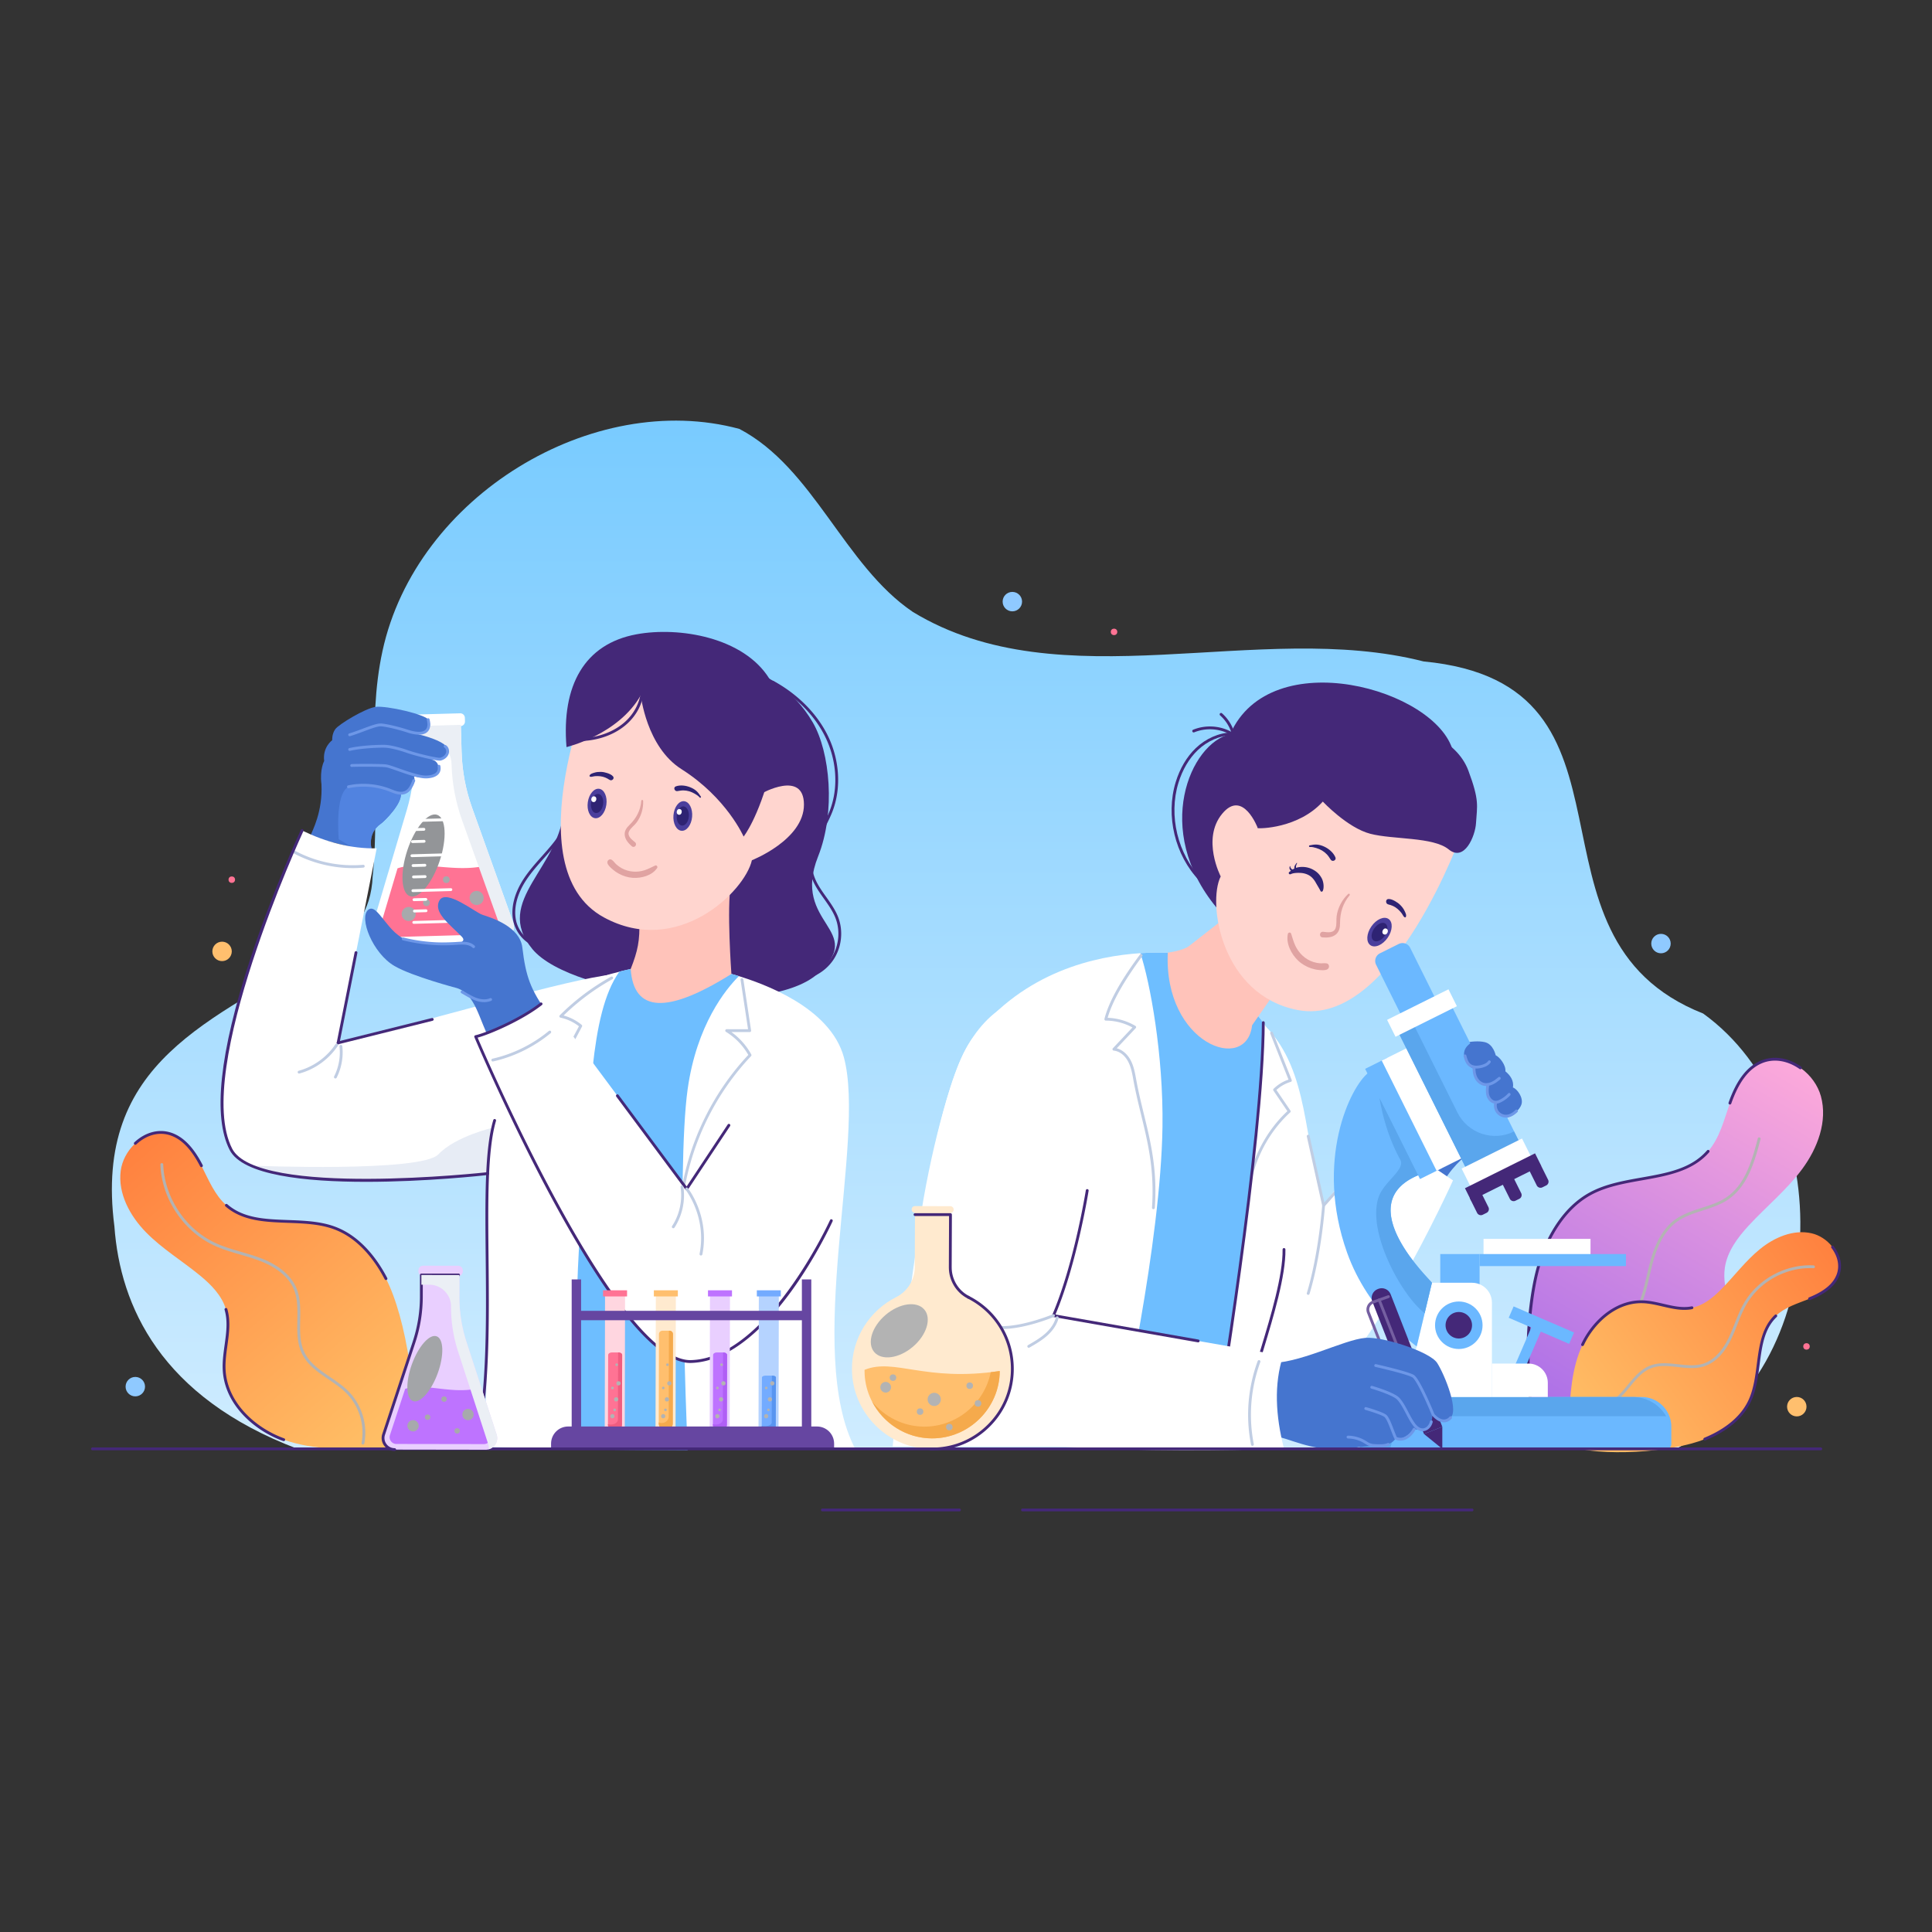 <svg id="SvgjsSvg1565" width="550" height="550" xmlns="http://www.w3.org/2000/svg" version="1.1" xmlns:xlink="http://www.w3.org/1999/xlink" xmlns:svgjs="http://svgjs.com/svgjs"><rect width="100%" height="100%" fill="#333333" stroke="none"/><defs id="SvgjsDefs1566"></defs><g id="SvgjsG1567"><svg xmlns="http://www.w3.org/2000/svg" enable-background="new 0 0 1364 960" viewBox="0 0 1364 960" width="550" height="550"><linearGradient id="a" x1="675.025" x2="675.025" y1="822.909" y2="-37.466" gradientUnits="userSpaceOnUse"><stop offset="0" stop-color="#cfecff" class="stopColorcfecff svgShape"></stop><stop offset="1" stop-color="#69c5ff" class="stopColor69c5ff svgShape"></stop></linearGradient><path fill="url(#a)" d="M1202.44 513.56c-137.46-54.21-30.57-232.77-197.39-248.58-116.67-29.82-255.65 28.82-360.59-34.96-48.65-32.9-69.82-101.56-122.45-129.2-103.32-27.94-228.17 47.37-251.95 156.71-11.31 51.81-1.42 106.21-6.95 159.08-.98 25.26-13.61 41.62-34.42 52.48-78.27 49.58-163.08 77.42-147.92 194.76 4.07 56.27 32.62 120.43 129.33 157.06l972.46.31c112.81-56.63 115.92-238.42 19.88-307.66z"></path><linearGradient id="b" x1="89.087" x2="337.936" y1="592.957" y2="879.368" gradientUnits="userSpaceOnUse"><stop offset="0" stop-color="#ff7e3d" class="stopColorff7e3d svgShape"></stop><stop offset="1" stop-color="#ffd473" class="stopColorffd473 svgShape"></stop></linearGradient><path fill="url(#b)" d="M103.15 668.08c11.37 11.59 25.45 20.09 38 30.39 7.9 6.49 15.49 14.16 18.37 23.97 4.08 13.91-2.14 28.74-1.24 43.2 1.42 22.7 20.61 41.14 42.02 48.8 21.41 7.67 44.81 6.75 67.52 5.73l21.39-.08c7.39-30.08-2.38-91.92-16.73-119.39-8.01-15.36-19.93-29.63-36.16-35.7-24.81-9.27-56.56 1.39-76.49-16.05-8.35-7.31-12.56-18.1-17.64-27.96-5.08-9.88-12.22-19.87-22.94-22.76-8.55-2.3-17.24.95-23.74 6.99-.18.16-.36.33-.53.5-5.15 4.99-8.82 11.76-9.75 18.84-2.08 16.12 6.55 31.93 17.92 43.52z"></path><path fill="#442878" d="M272.49 701.71c-.36 0-.71-.2-.89-.54-6.47-12.41-17.91-28.6-35.62-35.23-10.13-3.79-21.64-4.21-32.77-4.61-15.78-.58-32.09-1.17-44.03-11.62-.42-.36-.46-1-.09-1.41.36-.42 1-.46 1.41-.09 11.4 9.98 26.65 10.54 42.79 11.13 11.29.41 22.96.84 33.39 4.74 18.31 6.85 30.06 23.45 36.7 36.18.26.49.07 1.09-.42 1.35-.15.07-.31.1-.47.1zM142.2 622c-.36 0-.71-.2-.89-.54-6.51-12.69-13.81-19.96-22.31-22.26-7.66-2.07-15.96.4-22.79 6.76a.996.996 0 1 1-1.36-1.46c7.35-6.84 16.34-9.47 24.68-7.22 9.07 2.45 16.78 10.06 23.57 23.27.25.49.06 1.09-.43 1.35-.16.06-.31.1-.47.1zM200.31 815.45c-.11 0-.23-.02-.34-.06-20.15-7.21-41.17-25.37-42.69-49.68-.38-6.03.47-12.16 1.29-18.09 1.2-8.69 2.33-16.89-.01-24.9a.994.994 0 0 1 .68-1.24.998.998 0 0 1 1.24.68c2.47 8.41 1.25 17.22.08 25.73-.81 5.83-1.64 11.86-1.27 17.69 1.46 23.41 21.83 40.93 41.36 47.92.52.19.79.76.6 1.28-.14.41-.53.67-.94.67z" class="color442878 svgShape"></path><path fill="#b3b3b3" d="M256.22 817.86c-.06 0-.13-.01-.19-.02-.54-.1-.9-.63-.79-1.17 2.4-12.53-1.68-25.94-10.65-35.01-3.72-3.75-8.31-6.87-12.74-9.88-7.2-4.88-14.64-9.93-18.57-17.87-3.66-7.39-3.5-15.81-3.35-23.94.14-7.45.29-15.16-2.56-21.89-4.54-10.72-15.77-16.84-24.39-20.08-4.31-1.62-8.82-2.94-13.19-4.21-6.14-1.79-12.49-3.64-18.43-6.38-21.89-10.11-37.21-33.1-38.12-57.19-.02-.55.41-1.02.96-1.04a.985.985 0 0 1 1.04.96c.88 23.36 15.74 45.65 36.96 55.45 5.8 2.68 12.07 4.5 18.15 6.27 4.41 1.28 8.96 2.61 13.34 4.26 8.99 3.38 20.71 9.8 25.52 21.17 3.02 7.13 2.87 15.05 2.72 22.71-.16 8.26-.3 16.06 3.14 23.02 3.7 7.46 10.6 12.14 17.9 17.1 4.52 3.06 9.19 6.23 13.04 10.13 9.43 9.53 13.72 23.63 11.2 36.79-.1.49-.52.82-.99.82z" class="colorb3b3b3 svgShape"></path><linearGradient id="c" x1="1264.666" x2="1074.002" y1="535.975" y2="863.049" gradientUnits="userSpaceOnUse"><stop offset="0" stop-color="#ffabda" class="stopColorffabda svgShape"></stop><stop offset="1" stop-color="#9963eb" class="stopColor9963eb svgShape"></stop></linearGradient><path fill="url(#c)" d="M1272.33 623.37c-10.9 14.74-25.33 26.44-37.76 39.91-7.82 8.49-15.12 18.25-16.81 29.67-2.39 16.19 6.87 31.81 8.12 48.12 1.95 25.6-16.64 49.22-39.39 61.12-22.75 11.91-49.06 14.53-74.62 16.93l-23.81.68c-12.95-32.48-11.78-100.6-.03-133.55 6.56-18.43 17.67-36.24 34.87-45.56 26.3-14.23 63.47-7.26 83.04-29.87 8.2-9.47 11.22-22.2 15.37-34.02 4.14-11.84 10.57-24.13 22.11-29.03 9.2-3.91 19.43-1.63 27.63 4.12.23.15.45.32.67.48 6.53 4.77 11.69 11.77 13.84 19.55 4.87 17.68-2.33 36.71-13.23 51.45z"></path><path fill="#442878" d="M1088.06 820.81c-.4 0-.77-.24-.93-.63-13.63-34.18-11.41-102.39-.04-134.26 5.43-15.24 15.97-35.61 35.34-46.1 11.04-5.98 24.02-8.27 36.57-10.49 17.98-3.18 34.96-6.18 46.19-19.15.36-.42.99-.46 1.41-.1.42.36.46.99.1 1.41-11.69 13.51-29.82 16.71-47.35 19.81-12.39 2.19-25.21 4.46-35.96 10.28-18.81 10.19-29.09 30.11-34.41 45.02-11.02 30.89-13.23 99.63.01 132.84.2.51-.05 1.09-.56 1.3-.12.04-.25.07-.37.07zM1221.32 577.8a.96.96 0 0 1-.33-.06.988.988 0 0 1-.61-1.27c5.52-15.79 12.93-25.48 22.66-29.62 8.93-3.8 19.35-2.26 28.6 4.22.45.32.56.94.25 1.39-.32.45-.94.56-1.39.25-8.67-6.07-18.39-7.53-26.67-4.02-9.18 3.9-16.23 13.2-21.55 28.44-.17.42-.55.67-.96.67z" class="color442878 svgShape"></path><path fill="#b3b3b3" d="M1120.73 770.46c-.3 0-.59-.13-.79-.39a.992.992 0 0 1 .18-1.4c18.82-14.58 32.84-35.2 39.48-58.07 1.13-3.9 2.07-7.94 2.98-11.85 1.21-5.17 2.45-10.52 4.16-15.66 3.6-10.82 8.87-18.85 15.67-23.87 5.65-4.17 12.43-6.35 18.98-8.46 6-1.93 12.2-3.92 17.4-7.43 12.87-8.69 17.85-24.64 22.22-41.61.14-.53.68-.86 1.22-.72.54.14.86.68.72 1.22-4.46 17.35-9.58 33.68-23.04 42.77-5.43 3.67-11.77 5.71-17.9 7.68-6.4 2.06-13.02 4.19-18.4 8.17-6.45 4.77-11.49 12.47-14.96 22.89-1.68 5.06-2.92 10.36-4.11 15.48-.92 3.93-1.86 8-3.01 11.95-6.75 23.27-21.02 44.25-40.18 59.09-.19.14-.41.21-.62.21z" class="colorb3b3b3 svgShape"></path><linearGradient id="d" x1="33.75" x2="235.264" y1="-2272.362" y2="-2040.43" gradientTransform="rotate(95.278 -674.422 -219.896)" gradientUnits="userSpaceOnUse"><stop offset="0" stop-color="#ff7e3d" class="stopColorff7e3d svgShape"></stop><stop offset="1" stop-color="#ffd473" class="stopColorffd473 svgShape"></stop></linearGradient><path fill="url(#d)" d="M1242.53 679.88c-10.2 8.3-18.1 19.02-27.34 28.38-5.82 5.89-12.57 11.44-20.7 13.03-11.52 2.25-23.01-3.87-34.74-4.22-18.41-.55-34.71 13.56-42.48 30.25-7.78 16.69-8.78 35.63-9.65 54.02l-1.53 17.25c23.7 8.2 74.3 4.93 97.51-4.59 12.98-5.32 25.38-13.86 31.48-26.5 9.32-19.31 3.09-45.71 18.64-60.48 6.51-6.19 15.53-8.78 23.86-12.14 8.34-3.36 16.93-8.37 20.06-16.8 2.49-6.72.52-13.97-3.87-19.66-.12-.16-.24-.31-.37-.46-3.64-4.52-8.82-7.99-14.46-9.26-12.82-2.91-26.21 2.88-36.41 11.18z"></path><path fill="#442878" d="M1203.6 815c-.39 0-.77-.23-.93-.62a.998.998 0 0 1 .55-1.3c10.46-4.28 24.32-12.27 30.96-26.01 3.79-7.86 4.99-17.09 6.14-26.02 1.65-12.71 3.35-25.86 12.71-34.75a.996.996 0 1 1 1.37 1.45c-8.85 8.41-10.43 20.62-12.1 33.56-1.18 9.09-2.39 18.48-6.33 26.63-6.91 14.31-21.22 22.57-32 26.99-.11.05-.24.07-.37.07zM1277.59 715.88c-.4 0-.77-.24-.93-.63a.998.998 0 0 1 .55-1.3c10.66-4.29 17.04-9.59 19.5-16.22 2.21-5.96.85-12.77-3.72-18.7a.99.99 0 0 1 .18-1.4.992.992 0 0 1 1.4.18c5.01 6.49 6.47 14 4.01 20.62-2.67 7.19-9.42 12.87-20.63 17.38-.11.05-.24.07-.36.07zM1117.27 748.32a.994.994 0 0 1-.9-1.42c7.34-15.77 23.6-31.43 43.42-30.83 4.91.15 9.8 1.29 14.53 2.39 6.9 1.61 13.41 3.13 20 1.84a.994.994 0 0 1 1.17.79.994.994 0 0 1-.79 1.17c-7.01 1.37-14.04-.27-20.84-1.86-4.63-1.08-9.42-2.2-14.13-2.34-.34-.01-.68-.02-1.02-.02-18.43 0-33.59 14.79-40.52 29.69-.18.38-.55.59-.92.59z" class="color442878 svgShape"></path><path fill="#b3b3b3" d="M1120.05 794.47c-3.09 0-6.18-.42-9.17-1.29a.994.994 0 0 1-.68-1.24c.15-.53.71-.83 1.24-.68 9.86 2.85 20.92.58 28.85-5.95 3.29-2.71 6.14-6.17 8.89-9.51 4.49-5.46 9.13-11.11 15.87-13.7 6.28-2.42 13.07-1.66 19.64-.93 5.98.67 12.16 1.36 17.77-.43 8.92-2.84 14.65-11.39 17.9-18.07 1.62-3.34 3.02-6.89 4.37-10.31 1.9-4.83 3.87-9.82 6.53-14.41 9.82-16.96 29.57-27.64 49.13-26.57.55.03.97.5.94 1.05-.03.55-.51 1.01-1.05.94-18.83-1-37.84 9.26-47.29 25.58-2.58 4.46-4.52 9.38-6.4 14.14-1.36 3.46-2.77 7.04-4.43 10.45-3.41 7.03-9.5 16.05-19.09 19.1-6.01 1.91-12.41 1.2-18.6.51-6.63-.74-12.88-1.44-18.7.81-6.25 2.4-10.52 7.6-15.04 13.1-2.81 3.42-5.72 6.96-9.16 9.79-6.05 4.97-13.77 7.62-21.52 7.62z" class="colorb3b3b3 svgShape"></path><path fill="#4575cf" d="M1056.03 591.77c3.17-2.77 15.64-6.98 18.06-13.87 1.71-4.87-3.04-11.21-5.94-12.11.79-4.82-1.91-8.66-5.34-11.43.49-4.27-3.97-10.05-6.83-11.32 0 0-1.63-7.87-7.69-9.28-8.55-1.99-21.95 1.95-27.2 4.78-9.3 3.11-17.05 8.71-21.15 17.38-7.69 14.83-8.2 35.04-20.48 46.48-1.89 1.35-2.45 4.05.65 5.99 11.97 9.31 23.98 22.21 35.95 31.52 3.69-12.2 13.33-21.64 22.57-29.47 6.23-5.31 10.61-14.01 17.4-18.67z" class="color4575cf svgShape"></path><path fill="#ffffff" d="M893.53 522.58c31.08 32.16 26.44 79.85 40.93 126.48l39.11-52.93 52.26 35.23S961.2 774.5 918.65 787.32c-42.56 12.82-62.62-124.14-62.62-124.14l37.5-140.6z" class="colorfff svgShape"></path><path fill="#c0cde3" d="M934.46 650.06c-.24 0-.47-.08-.66-.25-.41-.37-.45-1-.08-1.41l20.71-23.33a.998.998 0 1 1 1.49 1.33l-20.71 23.33c-.2.22-.47.33-.75.33z" class="colorc0cde3 svgShape"></path><path fill="#ffffff" d="M901.17 712.84c-12.71 35.46-11.54 106.38-11.54 106.38H630.28s20.17-241.58 56.81-288.89c36.17-46.71 87.11-57.39 118.02-59.38 3.94-.26 7.56-.37 10.78-.4 6.36-.05 11.04.06 13.68.15 1.62.06 2.46.11 2.46.11l1.44 1.1 52.28 40.02c1.87 2.77 4.21 5.28 6.15 8.03.6.83 1.14 1.7 1.64 2.59 33.33 60.78 25.88 139.39 7.63 190.29z" class="colorfff svgShape"></path><path fill="#c0cde3" d="M880.62 648.53h-.03a.991.991 0 0 1-.97-1.03c.62-24.24 11.55-48.48 29.28-65.02l-9.86-14.51a1 1 0 0 1 .12-1.27c2.96-2.93 6.58-5.16 10.53-6.49l-12.87-32.51c-.2-.51.05-1.09.56-1.3.52-.2 1.1.05 1.3.56l13.26 33.51c.1.26.09.55-.03.81-.12.25-.35.44-.62.52-3.77 1.1-7.26 3.08-10.13 5.74l9.87 14.52c.28.41.21.96-.15 1.3-17.72 16.19-28.66 40.19-29.27 64.18 0 .56-.45.99-.99.99z" class="colorc0cde3 svgShape"></path><path fill="#442878" d="M884.57 775.4c-.05 0-.11 0-.17-.01-.54-.09-.91-.61-.82-1.15.86-5.2 3.64-14.39 6.86-25.03 6.49-21.44 15.37-50.81 15.07-69.06-.01-.55.43-1.01.98-1.02.52 0 1.01.43 1.02.98.31 18.56-8.63 48.1-15.15 69.67-3.2 10.57-5.96 19.71-6.81 24.78-.07.5-.5.84-.98.84z" class="color442878 svgShape"></path><path fill="#6ebeff" d="M891.89 519.98c-.28 84.39-31.77 276.72-35.5 299.25-.23 1.42-.36 2.16-.36 2.16l-69.51-.17s.2-.69.56-2c4.77-17.27 32.45-144.22 33.64-225.69.74-50.61-8.79-102.11-15.61-122.58 3.94-.26 7.56-.37 10.78-.4 6.36-.05 11.04.06 13.68.15l3.9 1.21 52.28 40.02c1.86 2.79 4.2 5.3 6.14 8.05z" class="color6ebeff svgShape"></path><path fill="#442878" d="M856.38 820.23c-.05 0-.11 0-.16-.01-.54-.09-.91-.61-.82-1.15 3.6-21.74 35.21-214.8 35.49-299.09 0-.55.45-1 1-1s1 .45 1 1c-.28 84.44-31.91 277.66-35.52 299.41-.08.49-.51.84-.99.84z" class="color442878 svgShape"></path><path fill="#ffc3ba" d="m913.11 480.04-44.92-36.5s-15.26 11.74-28.73 22.36c-4.25 3.35-15 4.67-15 4.67-2.99 64.47 55.7 85.79 59.5 51.32l29.15-41.85z" class="colorffc3ba svgShape"></path><path fill="#442878" d="M868.53 316.32c-28.21 6.31-54.76 67.74-9.78 122.3l167.08-110.22c-11.47-43.94-128.87-76.9-157.3-12.08z" class="color442878 svgShape"></path><path fill="#ffd5cf" d="M1032.79 384.22s-49.11 139.8-116.53 126.88c-54.04-10.36-63.95-75.49-54.44-94.34 0 0-13.68-26.34 1-44.19S888 382.64 888 382.64s35.4-19.38 43.26-40.71c.01 0 76.19 50.81 101.53 42.29z" class="colorffd5cf svgShape"></path><ellipse cx="973.94" cy="456.11" fill="#4a3e9c" rx="11.26" ry="7" transform="rotate(-55.354 973.9 456.09)" class="color4a3e9c svgShape"></ellipse><ellipse cx="973.94" cy="456.11" fill="#2e2373" rx="7.3" ry="4.54" transform="rotate(-55.354 973.9 456.09)" class="color2e2373 svgShape"></ellipse><ellipse cx="977.9" cy="455.65" fill="#ffffff" rx="2.21" ry="1.86" transform="rotate(-65.026 977.904 455.648)" class="colorfff svgShape"></ellipse><path fill="#e0a3a2" d="M936.58 478.14c-1.57-.29-3.21.09-4.81-.06-1.52-.14-3.05-.44-4.51-.9-2.91-.92-5.62-2.55-7.86-4.7-2-1.91-3.64-4.19-4.85-6.73-1.3-2.72-2.06-5.69-3.01-8.56-.41-1.23-2.07-.98-2.33.21-1.43 6.8 2.53 14.27 7.21 18.73 2.67 2.55 5.9 4.4 9.34 5.54 1.7.56 3.43.96 5.21 1.12 1.86.17 4.23.45 5.97-.34 1.89-.85 1.82-3.91-.36-4.31z" class="colore0a3a2 svgShape"></path><path fill="#2e2373" d="M942.8 403.28c-1.43-3.41-4.74-6.12-7.92-7.58-1.58-.73-3.31-1.28-5.04-1.41-1.78-.13-3.47.16-5.22.54-.66.14-.64 1.18.08 1.14 1.56-.1 3.07.27 4.56.73 1.45.44 2.83 1.02 4.15 1.8 1.26.75 2.39 1.67 3.41 2.74 1.1 1.16 1.83 2.45 2.72 3.76 1.17 1.7 4.14.36 3.26-1.72zM991.62 441.08c-.71-1.53-1.75-2.83-2.89-4.02-1.12-1.16-2.44-2.1-3.83-2.87-1.42-.8-3.16-1.61-4.79-1.47-1.86.15-1.98 2.86-.46 3.62.63.31 1.61.47 2.1.62.39.12 1.22.43 1.76.69 1.21.56 2.07 1.15 3.16 2.04 1.01.82 1.85 1.78 2.68 2.79.43.52.75 1.08 1.09 1.66.33.56.74 1.27 1.36 1.5.22.08.54.05.67-.18.77-1.35-.28-3.15-.85-4.38z" class="color2e2373 svgShape"></path><path fill="#e0a3a2" d="M946.08 449.58c0-7.27 2.07-13.93 6.7-19.43.58-.69-.31-1.61-.97-1-4.23 3.95-7.28 9.6-8.12 15.5-.4 2.76.16 6.02-.78 8.65-1.33 3.69-5.77 2.93-8.69 2.55-2.72-.35-3.24 3.74-.46 3.96 3.14.25 6.67.11 9.27-1.99 2.57-2.07 3.05-5.03 3.05-8.24z" class="colore0a3a2 svgShape"></path><path fill="#2e2373" d="M911.96 411.6c-.05-.04-.03-.02 0 0z" class="color2e2373 svgShape"></path><path fill="#2e2373" d="M933.11 418.02c-1.5-2.76-3.38-4.58-6.13-6.07-2.7-1.46-5.78-2.09-8.83-1.85-1.08.08-2.13.27-3.14.61-.03-.17-.04-.33-.05-.54-.01-.9.35-1.84.77-2.63.14-.26-.24-.44-.4-.2-.61.91-1.37 1.75-1.52 2.88-.04.33-.03.66.02.98-.42.2-.82.45-1.21.7-.05-.01-.1-.03-.15-.04-.03-.01-.06-.03-.09-.04-.13-.06-.25-.12-.37-.2-.01 0-.02-.01-.03-.02.01.01.02.01.04.03-.03-.02-.06-.05-.09-.07-.05-.04-.1-.08-.15-.13-.06-.05-.11-.11-.16-.16-.01-.01-.04-.05-.03-.04-.01-.02-.03-.04-.04-.05-.17-.22-.3-.47-.44-.72-.05-.09-.03-.05-.06-.13a.731.731 0 0 1-.07-.19c-.03-.12-.02-.27 0-.39a.215.215 0 0 0-.42-.09c-.05.16-.07.32-.11.49-.04.17-.07.33-.08.5-.03.4.09.76.27 1.12.16.32.39.62.65.86.05.04.1.07.15.1-.39.29-.78.59-1.16.88-.96.73-.06 2.06.99 1.55 2-.97 4.94-.98 7.14-.86 2.19.13 4.51.81 6.34 2.03 1.74 1.15 3.16 2.95 4.16 4.76 1.14 2.03 2.4 3.98 3.43 6.04.3.59 1.22.47 1.5-.07 1.04-2.05.77-6.27-.73-9.04z" class="color2e2373 svgShape"></path><path fill="#442878" d="M1036.63 341.93c-8.06-21.58-37.54-35.62-63.51-26.5-25.7 9.03-84.05-4.5-85.11 67.21.88.46 28.68.33 45.9-18.71 0 0 17.34 18.49 33.48 22.71 16.14 4.21 44.46 2.1 55.4 11.05 11.1 9.08 18.73-9.43 19.28-18.54.74-12.37 2.62-15.64-5.44-37.22z" class="color442878 svgShape"></path><path fill="#ffffff" d="M1047.37 672.66h75.53v14.96h-75.53z" transform="rotate(-180 1085.14 680.137)" class="colorfff svgShape"></path><path fill="#6bb8ff" d="M1044.6 683.37h103.32v8.5H1044.6z" transform="rotate(-180 1096.26 687.618)" class="color6bb8ff svgShape"></path><path fill="#6bb8ff" d="M1016.83 683.37h27.77v24.52h-27.77z" transform="rotate(-180 1030.715 695.63)" class="color6bb8ff svgShape"></path><path fill="#6bb8ff" d="m1012.19 560.8 24.05-11.97-40.66-81.69a6.012 6.012 0 0 0-8.07-2.7l-13.28 6.61a6.012 6.012 0 0 0-2.7 8.07l40.66 81.68zM963.31 820.92h213.27c1.86 0 3.38-1.51 3.38-3.38v-12.25c0-11.6-9.41-21.01-21.01-21.01H980.94c-11.6 0-21.01 9.41-21.01 21.01v12.25a3.389 3.389 0 0 0 3.38 3.38z" class="color6bb8ff svgShape"></path><path fill="#5aa6ed" d="M1008.38 797.84h165.8c.74 0 1.47.04 2.19.1-4.67-8.15-13.46-13.65-23.53-13.65h-165.8c-14.97 0-27.11 12.14-27.11 27.11v9.52h21.64c1.95-13.06 13.21-23.08 26.81-23.08z" class="color5aa6ed svgShape"></path><path fill="#ffffff" d="M991.66 784.28h61.64v-66.62c0-7.74-6.28-14.02-14.02-14.02h-28.33l-19.29 80.64z" class="colorfff svgShape"></path><path fill="#6bb8ff" d="m1010.94 703.64-5.14 21.51-5.6 23.43s-34.09-23.81-49.18-66.3c-22.99-64.75 2.18-117.09 15.21-127.05l24.95 51.27 10.3 21.14c-49.37 20.34 9.67 75.17 9.46 76z" class="color6bb8ff svgShape"></path><path fill="#5aa6ed" d="m1010.94 703.64-5.14 21.51a56.128 56.128 0 0 1-4.51-4.11c-15.56-15.8-35.7-55.23-28-77.83 3.8-11.13 19.18-19.46 15.29-26.51-11.79-21.36-14.37-42.91-14.73-43.74l17.32 33.53 10.3 21.14c-49.36 20.35 9.68 75.18 9.47 76.01z" class="color5aa6ed svgShape"></path><circle cx="1029.92" cy="733.63" r="16.77" fill="#6bb8ff" class="color6bb8ff svgShape"></circle><circle cx="1029.92" cy="733.63" r="9.35" fill="#442878" class="color442878 svgShape"></circle><path fill="#6bb8ff" d="M1075.13 733.57h7.3v33.02h-7.3z" transform="rotate(-156.629 1078.731 750.05)" class="color6bb8ff svgShape"></path><path fill="#6bb8ff" d="M1065.06 729.26h46.47V738h-46.47z" transform="rotate(-156.629 1088.252 733.596)" class="color6bb8ff svgShape"></path><path fill="#ffffff" d="M1053.3 784.28h39.46v-10c0-7.51-6.09-13.6-13.6-13.6h-25.86v23.6z" class="colorfff svgShape"></path><path fill="#6bb8ff" d="M982.14 544.12h17.35v86.92h-17.35z" transform="rotate(153.537 990.86 587.628)" class="color6bb8ff svgShape"></path><path fill="#ffffff" d="M993.05 534.77h33.14v86.92h-33.14z" transform="rotate(153.537 1009.656 578.273)" class="colorfff svgShape"></path><path fill="#6bb8ff" d="M1009.65 511.81h41.96v110.35h-41.96z" transform="rotate(153.537 1030.674 567.03)" class="color6bb8ff svgShape"></path><path fill="#5aa6ed" d="m1028.95 583.44-30.81-61.91-10.87 5.41 49.17 98.79 37.56-18.7-5.07-10.19c-14.74 7.34-32.64 1.34-39.98-13.4z" class="color5aa6ed svgShape"></path><path fill="#ffffff" d="M979.64 506.48h48.4v13.34h-48.4z" transform="rotate(153.537 1003.878 513.19)" class="colorfff svgShape"></path><path fill="#ffffff" d="M1032.47 611.58h47.62v14.23h-47.62z" transform="rotate(153.537 1056.328 618.75)" class="colorfff svgShape"></path><path fill="#442878" d="m1088.95 636.26 2.68-1.33a2.988 2.988 0 0 0 1.34-4l-5.17-10.39-8.02 3.99 5.17 10.39a2.994 2.994 0 0 0 4 1.34zM1069.95 645.71l2.68-1.33a2.988 2.988 0 0 0 1.34-4l-5.17-10.39-8.02 3.99 5.17 10.39a2.974 2.974 0 0 0 4 1.34zM1046.83 655.62l2.68-1.33a2.988 2.988 0 0 0 1.34-4l-5.17-10.39-8.02 3.99 5.17 10.39a2.994 2.994 0 0 0 4 1.34z" class="color442878 svgShape"></path><path fill="#442878" d="M1033.44 624h55.26v9.73h-55.26z" transform="rotate(153.537 1061.113 628.91)" class="color442878 svgShape"></path><path fill="#755fa1" d="M976.78 752.94a.99.99 0 0 1-.93-.64L965.17 725c-1.3-3.32.24-7.05 3.49-8.5.5-.22 1.1 0 1.32.51s0 1.1-.51 1.32a4.633 4.633 0 0 0-2.44 5.94l10.68 27.3a1.007 1.007 0 0 1-.93 1.37z" class="color755fa1 svgShape"></path><path fill="#442878" d="m1018.28 805.31-12.96 5.06-36.48-93.54c-1.35-3.47.36-7.39 3.84-8.74l.39-.15c3.47-1.35 7.39.36 8.74 3.84l36.47 93.53z" class="color442878 svgShape"></path><path fill="#755fa1" d="M1008.53 805.8a.99.99 0 0 1-.93-.64l-34.82-89.05c-.2-.51.05-1.09.57-1.3.51-.2 1.09.05 1.3.57l34.82 89.05a1.007 1.007 0 0 1-.94 1.37z" class="color755fa1 svgShape"></path><path fill="#755fa1" d="M969.07 718.42c-.41 0-.8-.25-.94-.66-.19-.52.09-1.09.61-1.28l11.15-3.98a.998.998 0 0 1 1.28.6c.19.52-.09 1.09-.61 1.28l-11.15 3.98c-.12.04-.23.06-.34.06z" class="color755fa1 svgShape"></path><path fill="#442878" d="m1005.32 810.37 12.96 10.55v-15.61z" class="color442878 svgShape"></path><path fill="#4575cf" d="M1014.66 760.28c-5.16-8.03-38.34-18.68-50.54-17.75-15.71 1.2-47.85 18.99-69.58 17.75v51.11c10.22-.78 25.02 9.05 44.71 9.52 13.83.33 25.68-2.4 31.04-2.1 12.61.72 15.08-5.46 15.08-5.46 5.49 2.42 13.02-6.29 13.02-6.29 14.64 2.24 12.8-11.2 12.8-11.2s4.03 7.4 11.98 3.63c7.96-3.75-3.34-31.18-8.51-39.21z" class="color4575cf svgShape"></path><path fill="#6d97e8" d="M1019.4 802.16c-2.73 0-5.53-1.59-8.35-4.72a.88.88 0 0 1-.18-.29c-3.85-9.48-11.01-25.12-13.79-26.76-3.14-1.85-18.42-5.61-26.06-7.34a.992.992 0 0 1-.75-1.2 1 1 0 0 1 1.2-.75c.91.21 22.44 5.1 26.63 7.57 4.2 2.47 13.23 24.32 14.56 27.57 2.46 2.7 4.81 4.04 6.97 3.92 2.35-.11 3.69-1.88 3.71-1.9.33-.44.96-.53 1.4-.2s.53.96.21 1.4c-.08.1-1.93 2.55-5.22 2.7-.11-.01-.22 0-.33 0zM1004.41 808.44c-1.8 0-4.4-.79-7.04-4.35-1.81-2.44-3.35-5.38-4.84-8.22-1.83-3.49-3.71-7.09-6.04-9.62-2.68-2.92-14.12-6.67-18.3-7.87-.53-.15-.84-.71-.69-1.24.15-.53.71-.84 1.24-.69.64.18 15.61 4.51 19.23 8.44 2.5 2.72 4.45 6.44 6.34 10.04 1.45 2.78 2.96 5.65 4.67 7.96 2.01 2.71 4.17 3.9 6.25 3.46 2-.43 3.77-2.4 4.3-4.79.12-.54.65-.88 1.19-.76.54.12.88.65.76 1.19-.71 3.18-3.05 5.72-5.84 6.31a4.9 4.9 0 0 1-1.23.14zM988.71 815.1c-1.19 0-2.44-.25-3.74-.83-.22-.1-.4-.28-.51-.5-.94-2.08-1.77-4.24-2.58-6.33-1.43-3.73-2.79-7.26-4.32-8.93-1.06-1.16-8.59-3.69-13.59-5.12-.53-.15-.84-.71-.69-1.24.15-.53.7-.83 1.24-.69 2.1.6 12.68 3.69 14.52 5.69 1.79 1.95 3.14 5.48 4.71 9.56.75 1.94 1.52 3.95 2.37 5.86 6.71 2.63 11.19-5.63 11.38-5.98.26-.49.86-.67 1.35-.41.49.26.67.86.42 1.35-1.56 2.98-5.46 7.57-10.56 7.57zM974.27 819.68c-.6 0-1.18-.01-1.75-.03-1.93-.04-4.13-.09-6.13-.91-.95-.39-1.79-.92-2.61-1.43-.27-.17-.53-.33-.8-.5a22.583 22.583 0 0 0-11.29-3.22 1.01 1.01 0 0 1-.99-1.01 1 1 0 0 1 1-.99h.01c4.33.06 8.58 1.27 12.29 3.5.28.17.56.34.84.52.78.49 1.51.95 2.3 1.27 1.66.68 3.57.72 5.42.76 2.32.06 4.94.11 7.14-.81.51-.22 1.1.03 1.31.54.21.51-.03 1.09-.54 1.31-2 .85-4.16 1-6.2 1z" class="color6d97e8 svgShape"></path><path fill="#ffffff" d="M781.33 587.58c-5.17 35.68-37.57 139.22-37.57 139.22l162.06 28.42c-6.46 20.09-5.29 42.18.69 65.55 0 0-223.33 8.93-246.72-22.93-37.94-51.69 2.06-219.11 20.21-255.64 36.05-72.51 113.82-40.78 101.33 45.38z" class="colorfff svgShape"></path><path fill="#442878" d="M845.92 745.71c-.06 0-.12 0-.17-.01L743.6 727.79c-.3-.05-.56-.24-.71-.51a.986.986 0 0 1-.04-.87c15.36-35.67 23.67-87.53 23.75-88.05.09-.54.6-.92 1.14-.83.55.09.92.6.83 1.14-.08.52-8.26 51.5-23.4 87.36l100.91 17.69a1 1 0 0 1 .81 1.16c-.07.49-.5.83-.97.83z" class="color442878 svgShape"></path><path fill="#c0cde3" d="M707.76 736.25c-.55 0-1-.45-1-1s.45-1 1-1c15.42 0 35.43-8.29 35.63-8.37.51-.21 1.1.03 1.31.54.21.51-.03 1.1-.54 1.31-.84.34-20.58 8.52-36.4 8.52zM726.31 749.53a1.002 1.002 0 0 1-.5-1.87c4.14-2.38 8.42-4.85 12.03-8.04 3.96-3.5 6.59-7.51 7.61-11.6a1 1 0 0 1 1.94.48c-1.11 4.48-3.96 8.85-8.23 12.62-3.76 3.32-8.13 5.84-12.35 8.27-.16.09-.33.14-.5.14zM814.31 651.68h-.07c-.55-.04-.97-.52-.93-1.07 1.82-26.57-2.8-45.53-7.69-65.59-1.93-7.93-3.93-16.13-5.51-24.86-.8-4.44-1.63-9.02-3.81-12.99-2.36-4.28-6.09-7.06-9.98-7.42-.38-.04-.71-.29-.84-.64s-.05-.76.21-1.04l13.82-14.67a39.166 39.166 0 0 0-18.79-4.84c-.31 0-.6-.14-.79-.39s-.25-.56-.18-.86c3.99-15.61 16.21-33.38 25.06-45.38.33-.45.95-.54 1.4-.21.44.33.54.95.21 1.4-13.23 17.95-21.22 32.19-24.4 43.46 6.9.23 13.65 2.2 19.6 5.72.26.15.44.42.48.72.04.3-.05.61-.26.83l-13.42 14.26c3.83 1.01 7.34 3.93 9.65 8.11 2.34 4.25 3.2 9 4.03 13.59 1.56 8.67 3.56 16.84 5.48 24.74 4.93 20.22 9.58 39.32 7.74 66.2-.05.53-.49.93-1.01.93z" class="colorc0cde3 svgShape"></path><path fill="#4575cf" d="M1039.94 533.46s-7.96 3.6-6.04 10.86c1.92 7.25 6.81 8.23 6.81 8.23s.58 10.59 9.62 11.72c0 0-2.33 8.29 5.44 11.66 0 0 .27 9.6 7.01 10.63s10.87-8.32 10.87-8.32l-33.71-44.78z" class="color4575cf svgShape"></path><path fill="#6d97e8" d="M1042.34 552.38c-2.23 0-4.13-.61-5.55-1.8-2.16-1.82-2.92-4.75-3.48-6.89a.996.996 0 0 1 .72-1.22 1 1 0 0 1 1.22.72c.63 2.44 1.28 4.56 2.83 5.86 2.34 1.97 6.02 1.32 8 .76 2.3-.65 3.75-1.52 4.56-2.73.31-.46.93-.58 1.39-.27.46.31.58.93.27 1.39-1.43 2.13-3.92 3.04-5.67 3.54-1.52.43-2.96.64-4.29.64z" class="color6d97e8 svgShape"></path><path fill="#6d97e8" d="M1049.31 564.72c-.56 0-1.13-.05-1.72-.17-2.6-.54-4.99-2.43-6.37-5.07-1.14-2.17-1.65-4.81-1.52-7.82.02-.55.5-.96 1.04-.95.55.02.98.49.95 1.04-.12 2.66.32 4.95 1.29 6.8 1.11 2.12 2.98 3.63 5.01 4.04 1.99.41 3.92-.22 5.18-.82 1.74-.82 3.29-2.05 4.72-3.24.43-.35 1.06-.29 1.41.13.35.42.29 1.06-.13 1.41-1.53 1.27-3.19 2.58-5.14 3.5-1.18.57-2.85 1.15-4.72 1.15z" class="color6d97e8 svgShape"></path><path fill="#6d97e8" d="M1055.97 577.21c-.14 0-.28 0-.43-.02-3.14-.23-5.29-2.94-6.04-5.53-.76-2.64-.42-5.41-.11-7.86.07-.55.57-.93 1.12-.87.55.07.94.57.87 1.12-.28 2.25-.6 4.81.05 7.05.54 1.86 2.1 3.93 4.27 4.09 1.27.09 2.54-.48 3.51-.99 2.08-1.09 3.94-2.52 5.54-4.25.37-.4 1.01-.43 1.41-.06.41.38.43 1.01.06 1.41a22.49 22.49 0 0 1-6.08 4.66c-1.11.6-2.56 1.25-4.17 1.25z" class="color6d97e8 svgShape"></path><path fill="#6d97e8" d="M1063.21 587.03c-2.46 0-4.91-1.12-6.49-3-1.69-2-2.37-4.83-1.78-7.39.13-.54.66-.87 1.2-.75.54.13.87.66.75 1.2-.46 1.95.06 4.11 1.36 5.64 1.29 1.53 3.33 2.4 5.34 2.28 2.08-.13 4.22-1.26 6.37-3.36a.987.987 0 0 1 1.41.02c.39.39.38 1.03-.02 1.41-2.5 2.45-5.07 3.77-7.64 3.93-.17.01-.33.02-.5.02z" class="color6d97e8 svgShape"></path><path fill="#c0cde3" d="M923.6 712.16c-.1 0-.19-.01-.29-.04-.53-.16-.83-.72-.67-1.25 8.17-27.13 10.63-59.32 10.81-61.74l-10.83-48.77a.996.996 0 0 1 .76-1.19.996.996 0 0 1 1.19.76l10.86 48.92c.02.09.03.19.02.28-.02.34-2.38 34.04-10.9 62.32-.12.43-.52.71-.95.71z" class="colorc0cde3 svgShape"></path><path fill="#442878" d="M847.52 420.1c-.26 0-.52-.1-.72-.3-17.29-17.88-24.02-45.87-16.75-69.65 2.94-9.62 7.83-17.9 14.13-23.93 7.14-6.83 16.38-10.88 25.35-11.12.53 0 1.01.42 1.03.97.01.55-.42 1.01-.97 1.03-8.48.22-17.23 4.07-24.02 10.56-6.05 5.79-10.75 13.77-13.6 23.07-7.07 23.11-.53 50.31 16.27 67.68.38.4.37 1.03-.02 1.41-.2.19-.45.28-.7.28z" class="color442878 svgShape"></path><path fill="#442878" d="M868.93 316.61c-.16 0-.33-.04-.48-.12-7.71-4.23-17.18-4.78-25.33-1.46a.998.998 0 1 1-.75-1.85c8.7-3.54 18.81-2.96 27.05 1.56.48.27.66.87.4 1.36-.19.32-.54.51-.89.51z" class="color442878 svgShape"></path><path fill="#442878" d="M870.24 315.68c-.42 0-.81-.26-.95-.68-1.52-4.59-4.25-8.7-7.87-11.9-.41-.37-.45-1-.09-1.41.36-.41 1-.45 1.41-.09 3.89 3.43 6.81 7.85 8.45 12.77a1 1 0 0 1-.63 1.26c-.11.04-.21.05-.32.05z" class="color442878 svgShape"></path><path fill="#c0cde3" d="M884.21 818.77c-.47 0-.89-.33-.98-.81a109.834 109.834 0 0 1 4.7-59.06.996.996 0 1 1 1.87.69 107.843 107.843 0 0 0-4.62 57.98.994.994 0 0 1-.79 1.17c-.05.03-.11.03-.18.03z" class="colorc0cde3 svgShape"></path><path fill="#442878" d="M383.24 466.93c-10.61 0-19.03-9.54-20.92-18.94-1.82-9.05.85-19.6 7.53-29.72 3.71-5.63 8.25-10.73 12.64-15.66 2.32-2.61 4.72-5.3 6.96-8.04 7.99-9.75 12.15-18.22 13.1-26.63.06-.55.57-.94 1.1-.88.55.06.94.56.88 1.11-.99 8.82-5.29 17.62-13.54 27.68-2.27 2.77-4.68 5.48-7.02 8.1-4.34 4.88-8.83 9.92-12.47 15.43-6.38 9.67-8.95 19.69-7.23 28.22 1.82 9.04 10.44 18.14 20.34 17.27a.98.98 0 0 1 1.08.91.992.992 0 0 1-.91 1.08c-.5.05-1.03.07-1.54.07z" class="color442878 svgShape"></path><path fill="#442878" d="M524.36 269.18c15.19 4.09 35.76 15.25 49.49 38.88 12.11 20.84 16.26 63.16 3.73 94.59-19.29 48.4 35.2 51.48-.55 83.04-35.76 31.56-173.17 16.16-201.13-17.6-28.61-34.54 20.94-57.44 22.34-101.18s23.12-125.49 126.12-97.73z" class="color442878 svgShape"></path><path fill="#ffffff" d="m603.93 821.22-118.48-.12-87.46-.1-58.9-1.77c9.1-13.9 0-133.41 6.99-214.75 6.88-79.97 33.13-104.55 85.48-118.96 4.64-1.28 9.23-2.41 13.7-3.41l71.12 3.5s1.97.5 5.29 1.53c15.81 4.95 64.51 21.56 74.14 57.44 15.79 58.87-28.23 207.36 8.12 276.64z" class="colorfff svgShape"></path><path fill="#c0cde3" d="M481.7 642.14c-.05 0-.1 0-.15-.01a.998.998 0 0 1-.84-1.14c5.44-36.48 22.34-71.33 47.6-98.21-3.8-6.67-9.25-12.3-15.79-16.31a1.006 1.006 0 0 1 .52-1.86l15.08.03-5.28-34.86a.998.998 0 0 1 .84-1.14c.54-.08 1.06.29 1.14.84l5.45 36.02c.04.29-.04.58-.23.8-.19.22-.47.35-.76.35l-12.92-.03a47.875 47.875 0 0 1 14.05 15.83 1 1 0 0 1-.15 1.17c-25.27 26.65-42.17 61.33-47.58 97.66-.06.51-.49.86-.98.86z" class="colorc0cde3 svgShape"></path><path fill="#6ebeff" d="M485.48 566.98c-8.03 57.21-.62 240.21-.03 254.12l.03.84s-78.65-.33-78.52-.95c2-9.47-3.69-88.59 4.23-175.03 6.01-65.59 4.53-131.71 26.07-161.96 4.64-1.28 3.53-.91 8-1.9l71.12 3.5s1.97.5 5.29 1.53c-9.26 9.23-29.79 34.28-36.19 79.85z" class="color6ebeff svgShape"></path><path fill="#ffffff" d="m325.11 310.65-32.45.9c-1.8.05-3.29-1.37-3.34-3.16l-.07-2.55a3.251 3.251 0 0 1 3.16-3.34l32.45-.9c1.8-.05 3.29 1.37 3.34 3.16l.07 2.55a3.251 3.251 0 0 1-3.16 3.34z" class="colorfff svgShape"></path><path fill="#ffffff" d="m362.15 448.84-28.81-80.41c-4.56-12.73-7.08-26.1-7.45-39.62l-.53-19.08-33.39.92.53 19.08c.37 13.52-1.4 27.01-5.25 39.97l-24.32 81.88c-1.97 6.63 3.11 13.25 10.03 13.06l79.9-2.21c6.91-.19 11.62-7.08 9.29-13.59z" class="colorfff svgShape"></path><path fill="#ff7394" d="M355.92 454.94a5.865 5.865 0 0 1-4.75 2.59l-76.8 2.13c-1.93.05-3.72-.79-4.89-2.33a5.883 5.883 0 0 1-.99-5.32l12.17-40.96c17.12-5.73 39.04 3.12 61.54-1.7l14.42 40.23c.65 1.8.4 3.76-.7 5.36z" class="colorff7394 svgShape"></path><circle cx="288.54" cy="443.28" r="4.98" fill="#a7a9ac" class="colora7a9ac svgShape"></circle><circle cx="336.5" cy="431.97" r="4.98" fill="#a7a9ac" class="colora7a9ac svgShape"></circle><circle cx="301.08" cy="435.35" r="2.39" fill="#a7a9ac" class="colora7a9ac svgShape"></circle><circle cx="315.09" cy="419.05" r="2.39" fill="#a7a9ac" class="colora7a9ac svgShape"></circle><circle cx="327.38" cy="446.61" r="2.39" fill="#a7a9ac" class="colora7a9ac svgShape"></circle><ellipse cx="299.01" cy="402.01" fill="#939598" rx="30.29" ry="12.02" transform="rotate(-71.598 299.005 401.996)" class="color939598 svgShape"></ellipse><path fill="#ffffff" d="M290.13 378.4c-.54 0-.98-.43-1-.97-.02-.55.42-1.01.97-1.03l26.83-.74c.57.02 1.01.42 1.03.97s-.42 1.01-.97 1.03l-26.83.74h-.03zM291.5 427.82c-.54 0-.98-.43-1-.97-.02-.55.42-1.01.97-1.03l26.83-.74c.59 0 1.01.42 1.03.97.02.55-.42 1.01-.97 1.03l-26.83.74h-.03zM292.12 450.21c-.54 0-.98-.43-1-.97-.02-.55.42-1.01.97-1.03l26.83-.74h.03c.54 0 .98.43 1 .97.02.55-.42 1.01-.97 1.03l-26.83.74h-.03zM290.91 384.73c-.54 0-.98-.43-1-.97-.02-.55.42-1.01.97-1.03l8.37-.23c.58.01 1.01.42 1.03.97.02.55-.42 1.01-.97 1.03l-8.37.23h-.03zM291.24 393.19c-.54 0-.98-.43-1-.97-.02-.55.42-1.01.97-1.03l8.19-.23h.03c.54 0 .98.43 1 .97.02.55-.42 1.01-.97 1.03l-8.19.23h-.03zM291.61 410.1c-.54 0-.98-.43-1-.97-.02-.55.42-1.01.97-1.03l8.37-.23c.6-.01 1.01.42 1.03.97s-.42 1.01-.97 1.03l-8.37.23h-.03zM291.93 418.11c-.54 0-.98-.43-1-.97-.02-.55.42-1.01.97-1.03l8.19-.23c.58.01 1.01.42 1.03.97.02.55-.42 1.01-.97 1.03l-8.19.23h-.03zM292.28 434.2c-.54 0-.98-.43-1-.97-.02-.55.42-1.01.97-1.03l8.37-.23c.59-.01 1.01.42 1.03.97s-.42 1.01-.97 1.03l-8.37.23h-.03zM292.59 442.21c-.54 0-.98-.43-1-.97-.02-.55.42-1.01.97-1.03l8.19-.23c.58 0 1.01.42 1.03.97.02.55-.42 1.01-.97 1.03l-8.19.23h-.03zM290.81 403.14c-.54 0-.98-.43-1-.97-.02-.55.42-1.01.97-1.03l32.76-.91c.58.01 1.01.42 1.03.97.02.55-.42 1.01-.97 1.03l-32.76.91h-.03z" class="colorfff svgShape"></path><path fill="#ebeff5" d="m362.15 448.84-28.81-80.41c-4.56-12.73-7.08-26.1-7.45-39.62l-.53-19.08-33.39.92.24 8.54 6.99-.19c10.54-.29 19.31 8.01 19.6 18.55.37 13.52 2.89 26.89 7.45 39.62l28.81 80.41c.53 1.47.68 2.96.54 4.39 5.34-1.65 8.56-7.53 6.55-13.13z" class="colorebeff5 svgShape"></path><path fill="#4575cf" d="M304.34 334.22c1.45.16 5.62 1.14 5.31 7.21-.42 8.21-17.29 4.75-17.29 4.75 2.31 9.31-9.45 11.77-9.45 11.77.01.07.03.14.03.21 1.22 7.01-11.68 19.74-13.84 21.21-11.29 7.66-6.06 20.56-6.06 20.56l-13.82-3.54-30.37-7.77c1.81-4.27 9.03-17.68 8.1-36.93-1.34-10.57 1.92-16.44 1.92-16.44-1.25-9.82 5.67-14.65 5.67-14.65s-.34-4.37 2.19-7.84c2.53-3.47 20.96-14.61 28.38-15.69 7.43-1.08 35.93 5.36 37.74 9.44 3.49 7.88-7.53 9.91-7.53 9.91s21.83 4.91 21.19 11.82c-.54 6.09-9.92 6.06-12.17 5.98z" class="color4575cf svgShape"></path><path fill="#5183e0" d="M269.1 379.36c-11.29 7.66-6.06 20.56-6.06 20.56l-13.82-3.54c-5.06-2.89-10.05-5.85-10.05-5.85s-3.06-32 6.86-37.06c10.9-5.57 30.64 4.59 34.36 4.21l2.55.47c1.22 7.01-11.68 19.74-13.84 21.21z" class="color5183e0 svgShape"></path><path fill="#ffffff" d="m432.63 485.94-62.32 104.34s-.02.04-.06.11l-21.33 35.7s-121.91 13.66-169.11-4.28c-8.16-3.11-14.09-7.15-16.77-12.37-28.6-55.75 50.25-225.08 50.25-225.08 16.87 8.12 34.32 12.91 52.65 12.57l-27.21 137.33c73.9-18.41 160.73-44.62 193.9-48.32z" class="colorfff svgShape"></path><path fill="#e7ecf5" d="M344.28 626.57s-117.27 13.18-164.47-4.76c-.37-.53-.56-.81-.56-.81s118 4.8 130.23-8.02c12.24-12.82 38.43-18.81 38.43-18.81l-3.63 32.4z" class="colore7ecf5 svgShape"></path><path fill="#c0cde3" d="M249.08 410.88c-14.62 0-29.35-3.7-42.15-10.68a1.01 1.01 0 0 1-.4-1.36c.26-.49.87-.67 1.36-.4 14.65 7.98 31.87 11.57 48.49 10.12a.985.985 0 0 1 1.08.91.992.992 0 0 1-.91 1.08c-2.48.22-4.97.33-7.47.33z" class="colorc0cde3 svgShape"></path><path fill="#442878" d="M258.39 632.38c-42.68 0-87.04-4.55-96.25-22.49-11.99-23.37-7.17-68.52 14.34-134.22 15.97-48.79 35.7-91.32 35.9-91.75.23-.5.83-.72 1.33-.48.5.23.72.83.48 1.33-.79 1.69-78.33 169.52-50.27 224.21 17.67 34.43 178.62 16.78 180.24 16.59.55-.06 1.04.33 1.11.88.06.55-.33 1.04-.88 1.11-3.32.38-43.84 4.82-86 4.82z" class="color442878 svgShape"></path><path fill="#6d97e8" d="M246.87 317.76c-.43 0-.83-.28-.96-.71-.16-.53.14-1.09.67-1.25 3.21-.97 6.5-2.2 9.67-3.39 5.46-2.04 10.18-3.83 12.92-3.61 4.81.34 14.1 2.83 18.87 4.41 2.82.94 9.69 2.81 12.45-.06 1.36-1.42 1.64-3.66.84-6.86a1 1 0 0 1 1.94-.48c.96 3.87.51 6.8-1.34 8.73-3.42 3.55-10.56 1.89-14.52.57-4.67-1.55-13.74-3.99-18.38-4.31-2.31-.16-7.06 1.61-12.07 3.49-3.2 1.2-6.52 2.44-9.79 3.43-.1.03-.2.04-.3.04zM310.58 335c-4.03 0-18.43-3.7-23.79-5.61-4.08-1.46-10.22-3.12-14.04-3.46-2.94-.26-16.73.09-25.66 2.17-.54.13-1.08-.21-1.2-.75s.21-1.08.75-1.2c9.13-2.12 23.27-2.48 26.29-2.22 3.99.35 10.33 2.06 14.53 3.56 7.06 2.52 21.75 5.87 23.34 5.49 1.85-.51 3.32-1.66 3.93-3.07.65-1.49.18-3.39-1.03-4.14a1.003 1.003 0 0 1 1.06-1.7c2.06 1.29 2.85 4.2 1.8 6.63-.85 1.97-2.81 3.54-5.25 4.21-.15.07-.41.09-.73.09zM300.62 347.54c-5 0-13.18-2.88-19.76-5.2-3.76-1.32-7-2.47-8.5-2.66-3.95-.51-21.65-.43-23.98-.23a.985.985 0 0 1-1.08-.91.998.998 0 0 1 .91-1.08c1.97-.17 20.16-.31 24.41.23 1.71.22 4.89 1.34 8.91 2.76 6.47 2.28 14.52 5.09 19.16 5.09 1.29-.01 5.65-.21 7.51-2.48.82-1 1.06-2.28.74-3.91a.994.994 0 0 1 .79-1.17.994.994 0 0 1 1.17.79c.43 2.22.04 4.09-1.16 5.56-2.35 2.87-7.11 3.2-9.05 3.21h-.07zM283.03 359.01c-.91 0-1.87-.12-2.87-.35-1.54-.36-3-.94-4.41-1.5-.41-.16-.83-.33-1.24-.49-8.91-3.41-18.95-4.2-28.28-2.22-.54.11-1.07-.23-1.19-.77s.23-1.07.77-1.19c9.7-2.06 20.14-1.24 29.41 2.31.42.16.84.33 1.26.5 1.41.56 2.73 1.09 4.12 1.41 1.37.32 3.37.54 5.13-.22 2.81-1.22 4.23-4.49 5.46-7.73a.99.99 0 0 1 1.29-.58c.52.19.78.77.58 1.29-1.37 3.64-3.01 7.32-6.53 8.85-1.04.46-2.22.69-3.5.69z" class="color6d97e8 svgShape"></path><path fill="#c0cde3" d="M410.87 650.09c-.5 0-.93-.37-.99-.88l-7.79-61.61c-1.48-11.69-3.45-22.76-11.2-29.69a1.01 1.01 0 0 1-.22-1.21l18.06-34.14c-3.8-2.98-8.29-5.07-13.02-6.08a.99.99 0 0 1-.75-.7c-.1-.35-.01-.73.25-.99a163.003 163.003 0 0 1 36.17-27.23c.48-.27 1.09-.09 1.36.39s.09 1.09-.39 1.36a161.559 161.559 0 0 0-34.45 25.64 34.06 34.06 0 0 1 12.74 6.58c.37.3.47.82.25 1.24l-18.08 34.19c7.79 7.39 9.79 18.6 11.28 30.4l7.79 61.61c.07.55-.32 1.05-.87 1.12h-.14z" class="colorc0cde3 svgShape"></path><path fill="#4575cf" d="M322.58 495.6s-31.39-8.22-44.06-15.59c-15.48-9.01-25.26-34.07-18.58-39.67 6.68-5.59 14.03 18.32 28.63 21.49 6.01 1.3 45.95 6.17 37.37-2.63-8.58-8.8-20.31-17.08-15.69-25.48 4.63-8.4 25.27 8.46 30.35 10.12 6.94 2.26 26.41 8.38 28.18 23.13 2.48 20.68 5.73 29.4 17.87 46.68l-40.32 19.47c-8.17-15.09-10.49-33.26-23.75-37.52z" class="color4575cf svgShape"></path><path fill="#ffffff" d="M586.97 659.75s-44.29 97.98-99.06 99.5-152.07-229.36-152.07-229.36c21.02-5.9 37.16-14.84 49.63-26.07l99.33 133.55s35.78-77.55 77.72-77.2c41.94.34 40.82 57.77 24.45 99.58z" class="colorfff svgShape"></path><path fill="#442878" d="M487.36 760.26c-23.09 0-55.69-38.56-96.91-114.65-30.83-56.92-55.29-114.76-55.53-115.34-.12-.27-.1-.58.03-.85s.38-.45.67-.52c7.94-1.74 31.95-12.02 45.77-22.93a.992.992 0 0 1 1.4.17c.34.43.27 1.06-.17 1.4-13.43 10.59-36.35 20.61-45.42 23.03 7.3 17.07 98.47 227.68 150.13 227.68.18 0 .34 0 .52-.01 53.52-1.48 97.74-97.94 98.18-98.91a1 1 0 0 1 1.82.82c-.11.25-11.32 24.87-29.09 49.36-16.48 22.71-42.15 49.94-70.85 50.73-.17.02-.36.02-.55.02z" class="color442878 svgShape"></path><path fill="#ffc3ba" d="m516.04 422.25-64.67 25.78c.42 13.99-1.01 21.12-6.1 34.09 2.12 30.77 25.83 31.93 71.11 3.5-.01-.01-3.41-46.97-.34-63.37z" class="colorffc3ba svgShape"></path><path fill="#ffd5cf" d="M420.44 272.93s-58.9 137.47 5.89 172.74c51.94 28.28 99.54-18.2 104.51-40.34 0 0 36.76-14.43 36.75-39.26s-30.14-7.76-30.14-7.76-16.16-40.24-8.13-63.32c-.01-.01-93.65 2.29-108.88-22.06z" class="colorffd5cf svgShape"></path><path fill="#442878" d="M399.95 325.45s36.58-8.64 52.45-36.62c0 0 3.89 36.46 28.72 52.19 31.97 20.25 43.87 47.61 43.87 47.61s10.44-12.95 19.21-47.19 11.25-44.52-1.07-64.34c-18.15-29.2-63.67-36.83-93.73-31.29-36.81 6.77-53.05 36.21-49.45 79.64z" class="color442878 svgShape"></path><ellipse cx="421.56" cy="365.27" fill="#4a3e9c" rx="10.48" ry="6.61" transform="rotate(-81.732 421.546 365.277)" class="color4a3e9c svgShape"></ellipse><ellipse cx="421.56" cy="365.27" fill="#2e2373" rx="6.8" ry="4.29" transform="rotate(-81.732 421.546 365.277)" class="color2e2373 svgShape"></ellipse><ellipse cx="419.22" cy="362.25" fill="#ffffff" rx="2.05" ry="1.77" transform="rotate(-76.45 419.212 362.237)" class="colorfff svgShape"></ellipse><ellipse cx="482.08" cy="374.1" fill="#4a3e9c" rx="10.48" ry="6.61" transform="rotate(-85.084 482.063 374.113)" class="color4a3e9c svgShape"></ellipse><ellipse cx="482.08" cy="374.1" fill="#2e2373" rx="6.8" ry="4.29" transform="rotate(-85.084 482.063 374.113)" class="color2e2373 svgShape"></ellipse><ellipse cx="479.57" cy="371.22" fill="#ffffff" rx="2.05" ry="1.77" transform="rotate(-79.805 479.544 371.225)" class="colorfff svgShape"></ellipse><path fill="#e0a3a2" d="M432.01 405.09c1.24.9 2.08 2.28 3.25 3.29 1.11.96 2.32 1.83 3.61 2.55 2.55 1.42 5.43 2.26 8.34 2.44 2.59.17 5.19-.15 7.67-.92 2.65-.83 5.12-2.2 7.64-3.36 1.08-.5 2.03.81 1.41 1.74-3.52 5.31-11.07 7.32-17.14 6.93-3.46-.22-6.84-1.28-9.88-2.93-1.5-.82-2.92-1.76-4.22-2.89-1.35-1.17-3.12-2.64-3.77-4.34-.7-1.86 1.37-3.76 3.09-2.51z" class="colore0a3a2 svgShape"></path><path fill="#2e2373" d="M477.1 353.2c3.2-1.18 7.19-.62 10.28.65 1.54.63 3.05 1.47 4.29 2.58 1.28 1.15 2.21 2.5 3.13 3.95.35.55-.35 1.19-.8.67-.97-1.14-2.23-1.95-3.52-2.69-1.25-.72-2.56-1.31-3.95-1.72-1.33-.39-2.69-.59-4.08-.61-1.49-.02-2.83.3-4.29.51-1.91.28-3.02-2.62-1.06-3.34zM419.64 343.51c1.48-.48 3.03-.59 4.57-.56 1.51.03 3.01.36 4.44.82 1.47.48 3.17 1.17 4.17 2.38 1.14 1.38-.56 3.19-2.07 2.62-.63-.24-1.38-.81-1.81-1.05-.34-.19-1.1-.57-1.63-.78-1.18-.48-2.14-.7-3.45-.89-1.21-.17-2.4-.15-3.62-.08-.62.04-1.21.17-1.82.3-.59.13-1.33.29-1.9.01-.2-.1-.39-.34-.33-.58.37-1.39 2.26-1.81 3.45-2.19z" class="color2e2373 svgShape"></path><path fill="#e0a3a2" d="M444.45 380.37c4.78-4.62 7.78-10.29 8.31-16.98.07-.84 1.27-.81 1.31.03.22 5.43-1.46 11.13-4.78 15.47-1.55 2.03-4.07 3.72-5.17 6.03-1.54 3.26 1.93 5.85 4.13 7.62 2.05 1.66-.3 4.62-2.3 2.83-2.26-2.01-4.53-4.54-4.88-7.67-.36-3.07 1.27-5.29 3.38-7.33z" class="colore0a3a2 svgShape"></path><path fill="#442878" d="M561.44 490.17a1 1 0 0 1-1-.99c-.01-.55.44-1 .99-1.01 9.94-.1 19.59-5.28 25.18-13.5 5.59-8.22 6.85-19.1 3.3-28.38-1.9-4.97-5.13-9.5-8.25-13.89-4.14-5.82-8.43-11.84-9.76-19.02-2.02-10.92 3.19-21.11 8.23-30.96 2.06-4.02 4.19-8.18 5.77-12.32 6.13-15.95 4.88-35.41-3.36-52.05-7.49-15.16-20.79-28.5-37.45-37.57a1.01 1.01 0 0 1-.4-1.36c.26-.49.87-.67 1.36-.4 17.01 9.27 30.61 22.92 38.28 38.44 8.48 17.14 9.76 37.2 3.43 53.66-1.63 4.23-3.78 8.44-5.86 12.51-5.11 9.99-9.94 19.43-8.04 29.69 1.25 6.74 5.22 12.32 9.42 18.22 3.19 4.49 6.5 9.13 8.49 14.33 3.79 9.89 2.44 21.46-3.51 30.22-5.95 8.75-16.23 14.26-26.82 14.37.01.01 0 .01 0 .01zM408.65 321.2c-1.89 0-3.77-.09-5.66-.28a1 1 0 1 1 .19-1.99c6 .6 12.01.21 17.88-1.15 8.1-1.88 15.24-5.53 20.65-10.56 5.9-5.48 9.77-12.83 10.63-20.17a1.002 1.002 0 1 1 1.99.23c-.92 7.91-4.92 15.51-11.25 21.4-5.67 5.27-13.12 9.09-21.56 11.04-4.24.99-8.55 1.48-12.87 1.48zM484.8 638.37a1 1 0 0 1-.8-.4l-48.92-65.77a.996.996 0 0 1 .21-1.4.996.996 0 0 1 1.4.21l48.07 64.63 29-43.73c.31-.46.93-.59 1.39-.28a1 1 0 0 1 .28 1.39l-29.79 44.92c-.18.27-.48.44-.81.45-.01-.02-.02-.02-.03-.02zM238.72 535.26a1.006 1.006 0 0 1-.99-1.19l12.62-63.71c.11-.54.64-.9 1.18-.79.54.11.89.63.79 1.17l-12.62 63.71c-.09.48-.51.81-.98.81z" class="color442878 svgShape"></path><path fill="#442878" d="M238.72 535.26c-.45 0-.86-.3-.97-.76a.995.995 0 0 1 .73-1.21l66.48-16.57a1 1 0 0 1 .48 1.94l-66.48 16.57c-.08.02-.16.03-.24.03z" class="color442878 svgShape"></path><path fill="#6d97e8" d="M334.37 467.38c-.25 0-.49-.09-.69-.27-2.84-2.69-7.53-2.34-11.66-2.04-12.67.93-25.34-.16-37.67-3.23a1 1 0 0 1 .48-1.94c12.12 3.02 24.58 4.08 37.04 3.17 4.55-.33 9.71-.71 13.19 2.58.4.38.42 1.01.04 1.41-.2.21-.46.32-.73.32zM341.83 505.52c-2.02 0-4.19-.41-6.38-1.23-2.63-.98-5.06-2.4-7.42-3.77-.77-.45-1.54-.9-2.32-1.34a1 1 0 0 1 .98-1.74c.79.44 1.57.9 2.35 1.36 2.28 1.33 4.64 2.71 7.11 3.63 3.64 1.36 7.14 1.46 9.85.3.51-.22 1.1.02 1.31.53a.999.999 0 0 1-.52 1.31c-1.5.63-3.17.95-4.96.95z" class="color6d97e8 svgShape"></path><path fill="#c0cde3" d="M494.89 684.4a1.006 1.006 0 0 1-.99-1.19c5.19-26.14-9.73-45.03-9.88-45.21a1.002 1.002 0 1 1 1.56-1.26c.16.2 15.66 19.77 10.29 46.86-.1.48-.52.8-.98.8zM475.35 665.14c-.19 0-.38-.05-.55-.16a1 1 0 0 1-.29-1.38c5.23-8.01 7.41-18.02 5.98-27.48a.998.998 0 0 1 .84-1.14.996.996 0 0 1 1.14.84c1.5 9.94-.79 20.46-6.28 28.87-.2.29-.52.45-.84.45zM211.16 555.93a.99.99 0 0 1-.96-.74c-.14-.53.17-1.08.7-1.23 10.49-2.85 19.95-9.68 25.95-18.74a1 1 0 0 1 1.39-.28 1 1 0 0 1 .28 1.39c-6.27 9.46-16.14 16.6-27.1 19.57-.09.02-.17.03-.26.03zM236.78 559.4c-.15 0-.31-.03-.45-.11a.998.998 0 0 1-.44-1.34c3.26-6.44 4.61-13.94 3.79-21.12-.06-.55.33-1.04.88-1.11.55-.06 1.04.33 1.11.88.86 7.56-.56 15.46-3.99 22.25-.18.35-.54.55-.9.55zM347.91 547.42c-.46 0-.87-.31-.97-.78-.12-.54.22-1.07.75-1.2 14.54-3.3 28.3-10.07 39.8-19.57.43-.35 1.06-.29 1.41.13.35.43.29 1.06-.13 1.41-11.74 9.7-25.79 16.61-40.63 19.98-.08.02-.15.03-.23.03z" class="colorc0cde3 svgShape"></path><path fill="#442878" d="M336.3 820.23c-.07 0-.14-.01-.22-.02a.996.996 0 0 1-.76-1.19c8.54-38.53 8.03-88.87 7.59-133.29-.41-40.85-.77-76.13 5.35-96.97.16-.53.71-.83 1.24-.68.53.16.83.71.68 1.24-6.04 20.55-5.67 57.38-5.27 96.38.45 44.52.96 94.99-7.63 133.74-.11.47-.52.79-.98.79z" class="color442878 svgShape"></path><path fill="#ffd6e0" d="m441.08 804.44.22-92.18-14.13-.03-.22 92.18c0 1.78-1 3.45-2.62 4.23-.8.39-1.25 2.51-1.26 2.98 0 1.54 4.89 1.12 10.92 1.14s10.93.4 10.93-1.14c0-.47-.45-2.54-1.25-2.93-1.61-.8-2.6-2.47-2.59-4.25z" class="colorffd6e0 svgShape"></path><path fill="#ff7394" d="m439.25 754.69-.15 49.39c-.01 1.99-2.22 3.6-4.94 3.6h-.01c-2.73 0-4.94-1.63-4.93-3.62v-.63l.15-48.76c.01-1.01 1.13-1.83 2.52-1.83l4.5.01h.37c1.39.01 2.5.83 2.49 1.84z" class="colorff7394 svgShape"></path><path fill="#f05d80" d="m439.25 754.69-.15 49.39c-.01 1.99-2.22 3.6-4.94 3.6h-.01c-2.73 0-4.94-1.63-4.93-3.62v-.63c.63.22 1.33.34 2.07.34 2.73 0 4.94-1.61 4.96-3.6l.15-47.32h.37c1.38.01 2.49.83 2.48 1.84z" class="colorf05d80 svgShape"></path><circle cx="432.36" cy="797.84" r="1.5" fill="#b3b3b3" class="colorb3b3b3 svgShape"></circle><circle cx="434.99" cy="785.95" r="1.5" fill="#b3b3b3" class="colorb3b3b3 svgShape"></circle><circle cx="436.67" cy="774.64" r="1.5" fill="#b3b3b3" class="colorb3b3b3 svgShape"></circle><circle cx="433.95" cy="793.37" r=".93" fill="#b3b3b3" class="colorb3b3b3 svgShape"></circle><circle cx="432.41" cy="777.91" r=".93" fill="#b3b3b3" class="colorb3b3b3 svgShape"></circle><circle cx="435.36" cy="761.5" r=".93" fill="#b3b3b3" class="colorb3b3b3 svgShape"></circle><path fill="#ff7394" d="M425.76 708.96h16.95v4.32h-16.95z" class="colorff7394 svgShape"></path><path fill="#e9cfff" d="m515.16 804.44.22-92.18-14.13-.03-.22 92.18c0 1.78-1 3.45-2.62 4.23-.8.39-1.25 2.51-1.26 2.98 0 1.54 4.89 1.12 10.92 1.14 6.03.01 10.93.4 10.93-1.14 0-.47-.45-2.54-1.25-2.93-1.61-.8-2.6-2.47-2.59-4.25z" class="colore9cfff svgShape"></path><path fill="#be73ff" d="m513.33 754.69-.15 49.39c-.01 1.99-2.22 3.6-4.94 3.6h-.01c-2.73 0-4.94-1.63-4.93-3.62v-.63l.15-48.76c.01-1.01 1.13-1.83 2.52-1.83l4.5.01h.37c1.39.01 2.5.83 2.49 1.84z" class="colorbe73ff svgShape"></path><path fill="#b05ff5" d="m513.33 754.69-.15 49.39c-.01 1.99-2.22 3.6-4.94 3.6h-.01c-2.73 0-4.94-1.63-4.93-3.62v-.63c.63.22 1.33.34 2.07.34 2.73 0 4.94-1.61 4.96-3.6l.15-47.32h.37c1.38.01 2.49.83 2.48 1.84z" class="colorb05ff5 svgShape"></path><circle cx="506.44" cy="797.84" r="1.5" fill="#b3b3b3" class="colorb3b3b3 svgShape"></circle><circle cx="509.07" cy="785.95" r="1.5" fill="#b3b3b3" class="colorb3b3b3 svgShape"></circle><circle cx="510.75" cy="774.64" r="1.5" fill="#b3b3b3" class="colorb3b3b3 svgShape"></circle><circle cx="508.02" cy="793.37" r=".93" fill="#b3b3b3" class="colorb3b3b3 svgShape"></circle><circle cx="506.49" cy="777.91" r=".93" fill="#b3b3b3" class="colorb3b3b3 svgShape"></circle><circle cx="509.44" cy="761.5" r=".93" fill="#b3b3b3" class="colorb3b3b3 svgShape"></circle><path fill="#be73ff" d="M499.84 708.96h16.95v4.32h-16.95z" class="colorbe73ff svgShape"></path><path fill="#b5d3ff" d="m549.65 804.44.22-92.18-14.13-.03-.22 92.18c0 1.78-1 3.45-2.62 4.23-.8.39-1.25 2.51-1.26 2.98 0 1.54 4.89 1.12 10.92 1.14s10.93.4 10.93-1.14c0-.47-.45-2.54-1.25-2.93-1.61-.8-2.6-2.47-2.59-4.25z" class="colorb5d3ff svgShape"></path><path fill="#73abff" d="m547.82 770.5-.15 34.65c-.01 1.4-2.22 2.53-4.94 2.53h-.01c-2.73 0-4.94-1.14-4.93-2.54v-.44l.15-34.21c.01-.71 1.13-1.29 2.52-1.29l4.5.01h.37c1.39 0 2.5.58 2.49 1.29z" class="color73abff svgShape"></path><path fill="#5895f0" d="m547.82 770.5-.15 34.65c-.01 1.4-2.22 2.53-4.94 2.53h-.01c-2.73 0-4.94-1.14-4.93-2.54v-.44c.63.15 1.33.24 2.07.24 2.73 0 4.94-1.13 4.96-2.53l.15-33.2h.37c1.38 0 2.49.58 2.48 1.29z" class="color5895f0 svgShape"></path><circle cx="540.93" cy="797.84" r="1.5" fill="#b3b3b3" class="colorb3b3b3 svgShape"></circle><circle cx="543.56" cy="785.95" r="1.5" fill="#b3b3b3" class="colorb3b3b3 svgShape"></circle><circle cx="545.24" cy="774.64" r="1.5" fill="#b3b3b3" class="colorb3b3b3 svgShape"></circle><circle cx="542.52" cy="793.37" r=".93" fill="#b3b3b3" class="colorb3b3b3 svgShape"></circle><circle cx="540.98" cy="777.91" r=".93" fill="#b3b3b3" class="colorb3b3b3 svgShape"></circle><path fill="#73abff" d="M534.33 708.96h16.95v4.32h-16.95z" class="color73abff svgShape"></path><path fill="#ffeacf" d="m476.94 804.44.22-92.18-14.13-.03-.22 92.18c0 1.78-1 3.45-2.62 4.23-.8.39-1.25 2.51-1.26 2.98 0 1.54 4.89 1.12 10.92 1.14 6.03.01 10.93.4 10.93-1.14 0-.47-.45-2.54-1.25-2.93-1.61-.8-2.59-2.47-2.59-4.25z" class="colorffeacf svgShape"></path><path fill="#ffbf6e" d="m475.12 739.84-.15 63.23c-.01 2.55-2.22 4.61-4.94 4.61h-.01c-2.73-.01-4.94-2.08-4.93-4.63v-.81l.15-62.42c.01-1.3 1.13-2.35 2.52-2.35l4.5.01h.37c1.38.02 2.49 1.07 2.49 2.36z" class="colorffbf6e svgShape"></path><path fill="#f5aa4c" d="m475.12 739.84-.15 63.23c-.01 2.55-2.22 4.61-4.94 4.61h-.01c-2.73-.01-4.94-2.08-4.93-4.63v-.81c.63.28 1.33.43 2.07.43 2.73.01 4.94-2.06 4.96-4.61l.15-60.58h.37c1.37.02 2.48 1.07 2.48 2.36z" class="colorf5aa4c svgShape"></path><circle cx="468.22" cy="797.84" r="1.5" fill="#b3b3b3" class="colorb3b3b3 svgShape"></circle><circle cx="470.85" cy="785.95" r="1.5" fill="#b3b3b3" class="colorb3b3b3 svgShape"></circle><circle cx="472.53" cy="774.64" r="1.5" fill="#b3b3b3" class="colorb3b3b3 svgShape"></circle><circle cx="469.81" cy="793.37" r=".93" fill="#b3b3b3" class="colorb3b3b3 svgShape"></circle><circle cx="468.27" cy="777.91" r=".93" fill="#b3b3b3" class="colorb3b3b3 svgShape"></circle><circle cx="471.23" cy="761.5" r=".93" fill="#b3b3b3" class="colorb3b3b3 svgShape"></circle><path fill="#ffbf6e" d="M461.62 708.96h16.95v4.32h-16.95z" class="colorffbf6e svgShape"></path><path fill="#6646a1" d="M403.61 701.27h6.64v106.85h-6.64z" class="color6646a1 svgShape"></path><path fill="#6646a1" d="M485.2 645.18h6.64v163.18h-6.64z" transform="rotate(90 488.525 726.77)" class="color6646a1 svgShape"></path><path fill="#6646a1" d="M566.13 701.27h6.64v106.85h-6.64z" class="color6646a1 svgShape"></path><path fill="#6646a1" d="M576.79 805.11H401.15c-6.68 0-12.09 5.41-12.09 12.09v3.3h199.83v-3.3c-.01-6.68-5.42-12.09-12.1-12.09z" class="color6646a1 svgShape"></path><path fill="#ffeacf" d="m670.89 692.72.15-41.76-25.05-.09-.15 41.76c-.03 9-5.18 17.14-13.21 21.19-18.63 9.4-31.36 28.79-31.14 51.16.31 30.48 25.05 55.44 55.53 56.01 31.67.59 57.58-24.84 57.7-56.4.08-22.15-12.57-41.37-31.07-50.74-7.92-4-12.79-12.25-12.76-21.13z" class="colorffeacf svgShape"></path><path fill="#ffbf6e" d="M610.38 765.1v.5c-.1 26.18 21.37 47.8 47.55 47.9 26.18.1 47.8-21.37 47.9-47.55-53.01 7.83-74.19-9.37-95.45-.85z" class="colorffbf6e svgShape"></path><path fill="#f5aa4c" d="M699.47 766.77c-4.38 21.87-23.9 38.52-46.97 38.44-14.8-.05-28.09-6.99-36.83-17.73 7.93 15.34 23.93 25.95 42.25 26.02 26.18.1 47.8-21.37 47.9-47.55-2.18.32-4.28.58-6.35.82z" class="colorf5aa4c svgShape"></path><path fill="#ffeacf" d="m670.96 654.35-25.02-.09c-1.27 0-2.3-1.04-2.3-2.32v-.14c0-1.27 1.04-2.3 2.32-2.3l25.02.09c1.27 0 2.3 1.04 2.3 2.32v.14a2.324 2.324 0 0 1-2.32 2.3z" class="colorffeacf svgShape"></path><path fill="#442878" d="M683.65 714.86c-.15 0-.31-.03-.45-.11-8.12-4.11-13.34-12.76-13.31-22.03l.15-36.2h-24.05c-.55 0-1-.45-1-1s.45-1 1-1h25.05c.27 0 .52.11.71.29s.29.44.29.71l-.15 37.2c-.03 8.52 4.76 16.47 12.21 20.24.49.25.69.85.44 1.34-.17.36-.52.56-.89.56z" class="color442878 svgShape"></path><path fill="#442878" d="M658.12 822.01c-.37 0-.74 0-1.11-.01-.55-.01-.99-.47-.98-1.02s.48-1 1.02-.98c15.05.3 29.21-5.34 39.94-15.84 10.74-10.5 16.68-24.55 16.73-39.56.08-21.17-11.62-40.27-30.52-49.84a.998.998 0 0 1 .9-1.78c19.58 9.92 31.69 29.7 31.61 51.64-.06 15.55-6.21 30.11-17.34 40.98-10.84 10.6-25.1 16.41-40.25 16.41z" class="color442878 svgShape"></path><circle cx="659.57" cy="785.98" r="4.67" fill="#b3b3b3" class="colorb3b3b3 svgShape"></circle><circle cx="625.3" cy="777.4" r="3.78" fill="#b3b3b3" class="colorb3b3b3 svgShape"></circle><circle cx="649.57" cy="794.61" r="2.32" fill="#b3b3b3" class="colorb3b3b3 svgShape"></circle><circle cx="690.47" cy="788.81" r="2.32" fill="#b3b3b3" class="colorb3b3b3 svgShape"></circle><circle cx="630.44" cy="770.62" r="2.32" fill="#b3b3b3" class="colorb3b3b3 svgShape"></circle><circle cx="670.23" cy="805.52" r="2.32" fill="#b3b3b3" class="colorb3b3b3 svgShape"></circle><circle cx="684.62" cy="776.3" r="2.32" fill="#b3b3b3" class="colorb3b3b3 svgShape"></circle><ellipse cx="634.88" cy="737.57" fill="#b3b3b3" rx="23.19" ry="14.81" transform="rotate(-40.299 634.861 737.546)" class="colorb3b3b3 svgShape"></ellipse><path fill="#442878" d="M1285.5 821.92H65.25c-.55 0-1-.45-1-1s.45-1 1-1H1285.5c.55 0 1 .45 1 1s-.45 1-1 1z" class="color442878 svgShape"></path><path fill="#e9cfff" d="m323.48 698.91-24.82-.04c-1.8 0-3.25-1.46-3.25-3.26v-.77c0-1.8 1.46-3.25 3.26-3.25l24.82.04c1.8 0 3.25 1.46 3.25 3.26v.77c0 1.8-1.46 3.26-3.26 3.25z" class="colore9cfff svgShape"></path><path fill="#e9cfff" d="m350.63 810.81-21.25-65.28a102.91 102.91 0 0 1-5.05-32.01l.02-15.34-26.85-.04-.02 15.34c-.02 10.87-1.76 21.67-5.16 31.99l-21.47 65.21c-1.74 5.28 2.19 10.72 7.75 10.73l64.24.1c5.56.02 9.51-5.41 7.79-10.7z" class="colore9cfff svgShape"></path><path fill="#442878" d="M278.6 822.41c-2.98 0-5.68-1.39-7.42-3.8a9.082 9.082 0 0 1-1.28-8.24l21.47-65.21c3.37-10.24 5.09-20.9 5.11-31.68l.02-15.34c0-.55.45-1 1-1h26.23c.55 0 1 .45 1 1s-.45 1-1 1H298.5l-.02 14.34c-.02 10.99-1.77 21.86-5.21 32.3L271.8 811a7.088 7.088 0 0 0 1 6.44 7.079 7.079 0 0 0 5.81 2.97c.55 0 1 .45 1 1-.01.56-.46 1-1.01 1z" class="color442878 svgShape"></path><path fill="#be73ff" d="M345.48 815.57a4.705 4.705 0 0 1-3.88 1.97l-61.75-.1c-1.55 0-2.97-.73-3.87-1.99a4.754 4.754 0 0 1-.67-4.3l10.74-32.63c13.89-4.2 31.29 3.43 49.48.08l10.63 32.66c.49 1.48.24 3.05-.68 4.31z" class="colorbe73ff svgShape"></path><circle cx="291.62" cy="804.61" r="4" fill="#a7a9ac" class="colora7a9ac svgShape"></circle><circle cx="330.42" cy="796.66" r="4" fill="#a7a9ac" class="colora7a9ac svgShape"></circle><circle cx="301.88" cy="798.54" r="1.92" fill="#a7a9ac" class="colora7a9ac svgShape"></circle><circle cx="313.52" cy="785.77" r="1.92" fill="#a7a9ac" class="colora7a9ac svgShape"></circle><circle cx="322.75" cy="808.21" r="1.92" fill="#a7a9ac" class="colora7a9ac svgShape"></circle><ellipse cx="299.95" cy="764.32" fill="#a3a5a8" rx="24.34" ry="9.66" transform="rotate(-69.922 299.931 764.325)" class="colora3a5a8 svgShape"></ellipse><path fill="#ebeff5" d="m350.63 810.81-21.25-65.28a102.91 102.91 0 0 1-5.05-32.01l.02-15.34-26.85-.04-.01 6.87 5.62.01c8.47.01 15.33 6.89 15.31 15.36-.02 10.87 1.69 21.67 5.05 32l21.25 65.28c.39 1.2.48 2.4.33 3.54 4.34-1.19 7.06-5.84 5.58-10.39z" class="colorebeff5 svgShape"></path><path fill="#442878" d="M1039.28 865.03h-317.4c-.55 0-1-.45-1-1s.45-1 1-1h317.4c.55 0 1 .45 1 1s-.45 1-1 1zM677.36 865.03h-96.77c-.55 0-1-.45-1-1s.45-1 1-1h96.77c.55 0 1 .45 1 1s-.45 1-1 1z" class="color442878 svgShape"></path><circle cx="1172.66" cy="464.17" r="6.86" fill="#8fc9ff" class="color8fc9ff svgShape"></circle><circle cx="95.53" cy="776.98" r="6.86" fill="#8fc9ff" class="color8fc9ff svgShape"></circle><circle cx="1268.54" cy="791.12" r="6.86" fill="#ffbf6e" class="colorffbf6e svgShape"></circle><circle cx="156.78" cy="469.69" r="6.86" fill="#ffbf6e" class="colorffbf6e svgShape"></circle><circle cx="714.72" cy="222.75" r="6.86" fill="#8fc9ff" class="color8fc9ff svgShape"></circle><circle cx="1275.4" cy="748.58" r="2.29" fill="#ff7394" class="colorff7394 svgShape"></circle><circle cx="163.64" cy="419.05" r="2.29" fill="#ff7394" class="colorff7394 svgShape"></circle><circle cx="786.52" cy="244.12" r="2.29" fill="#ff7394" class="colorff7394 svgShape"></circle></svg></g></svg>
